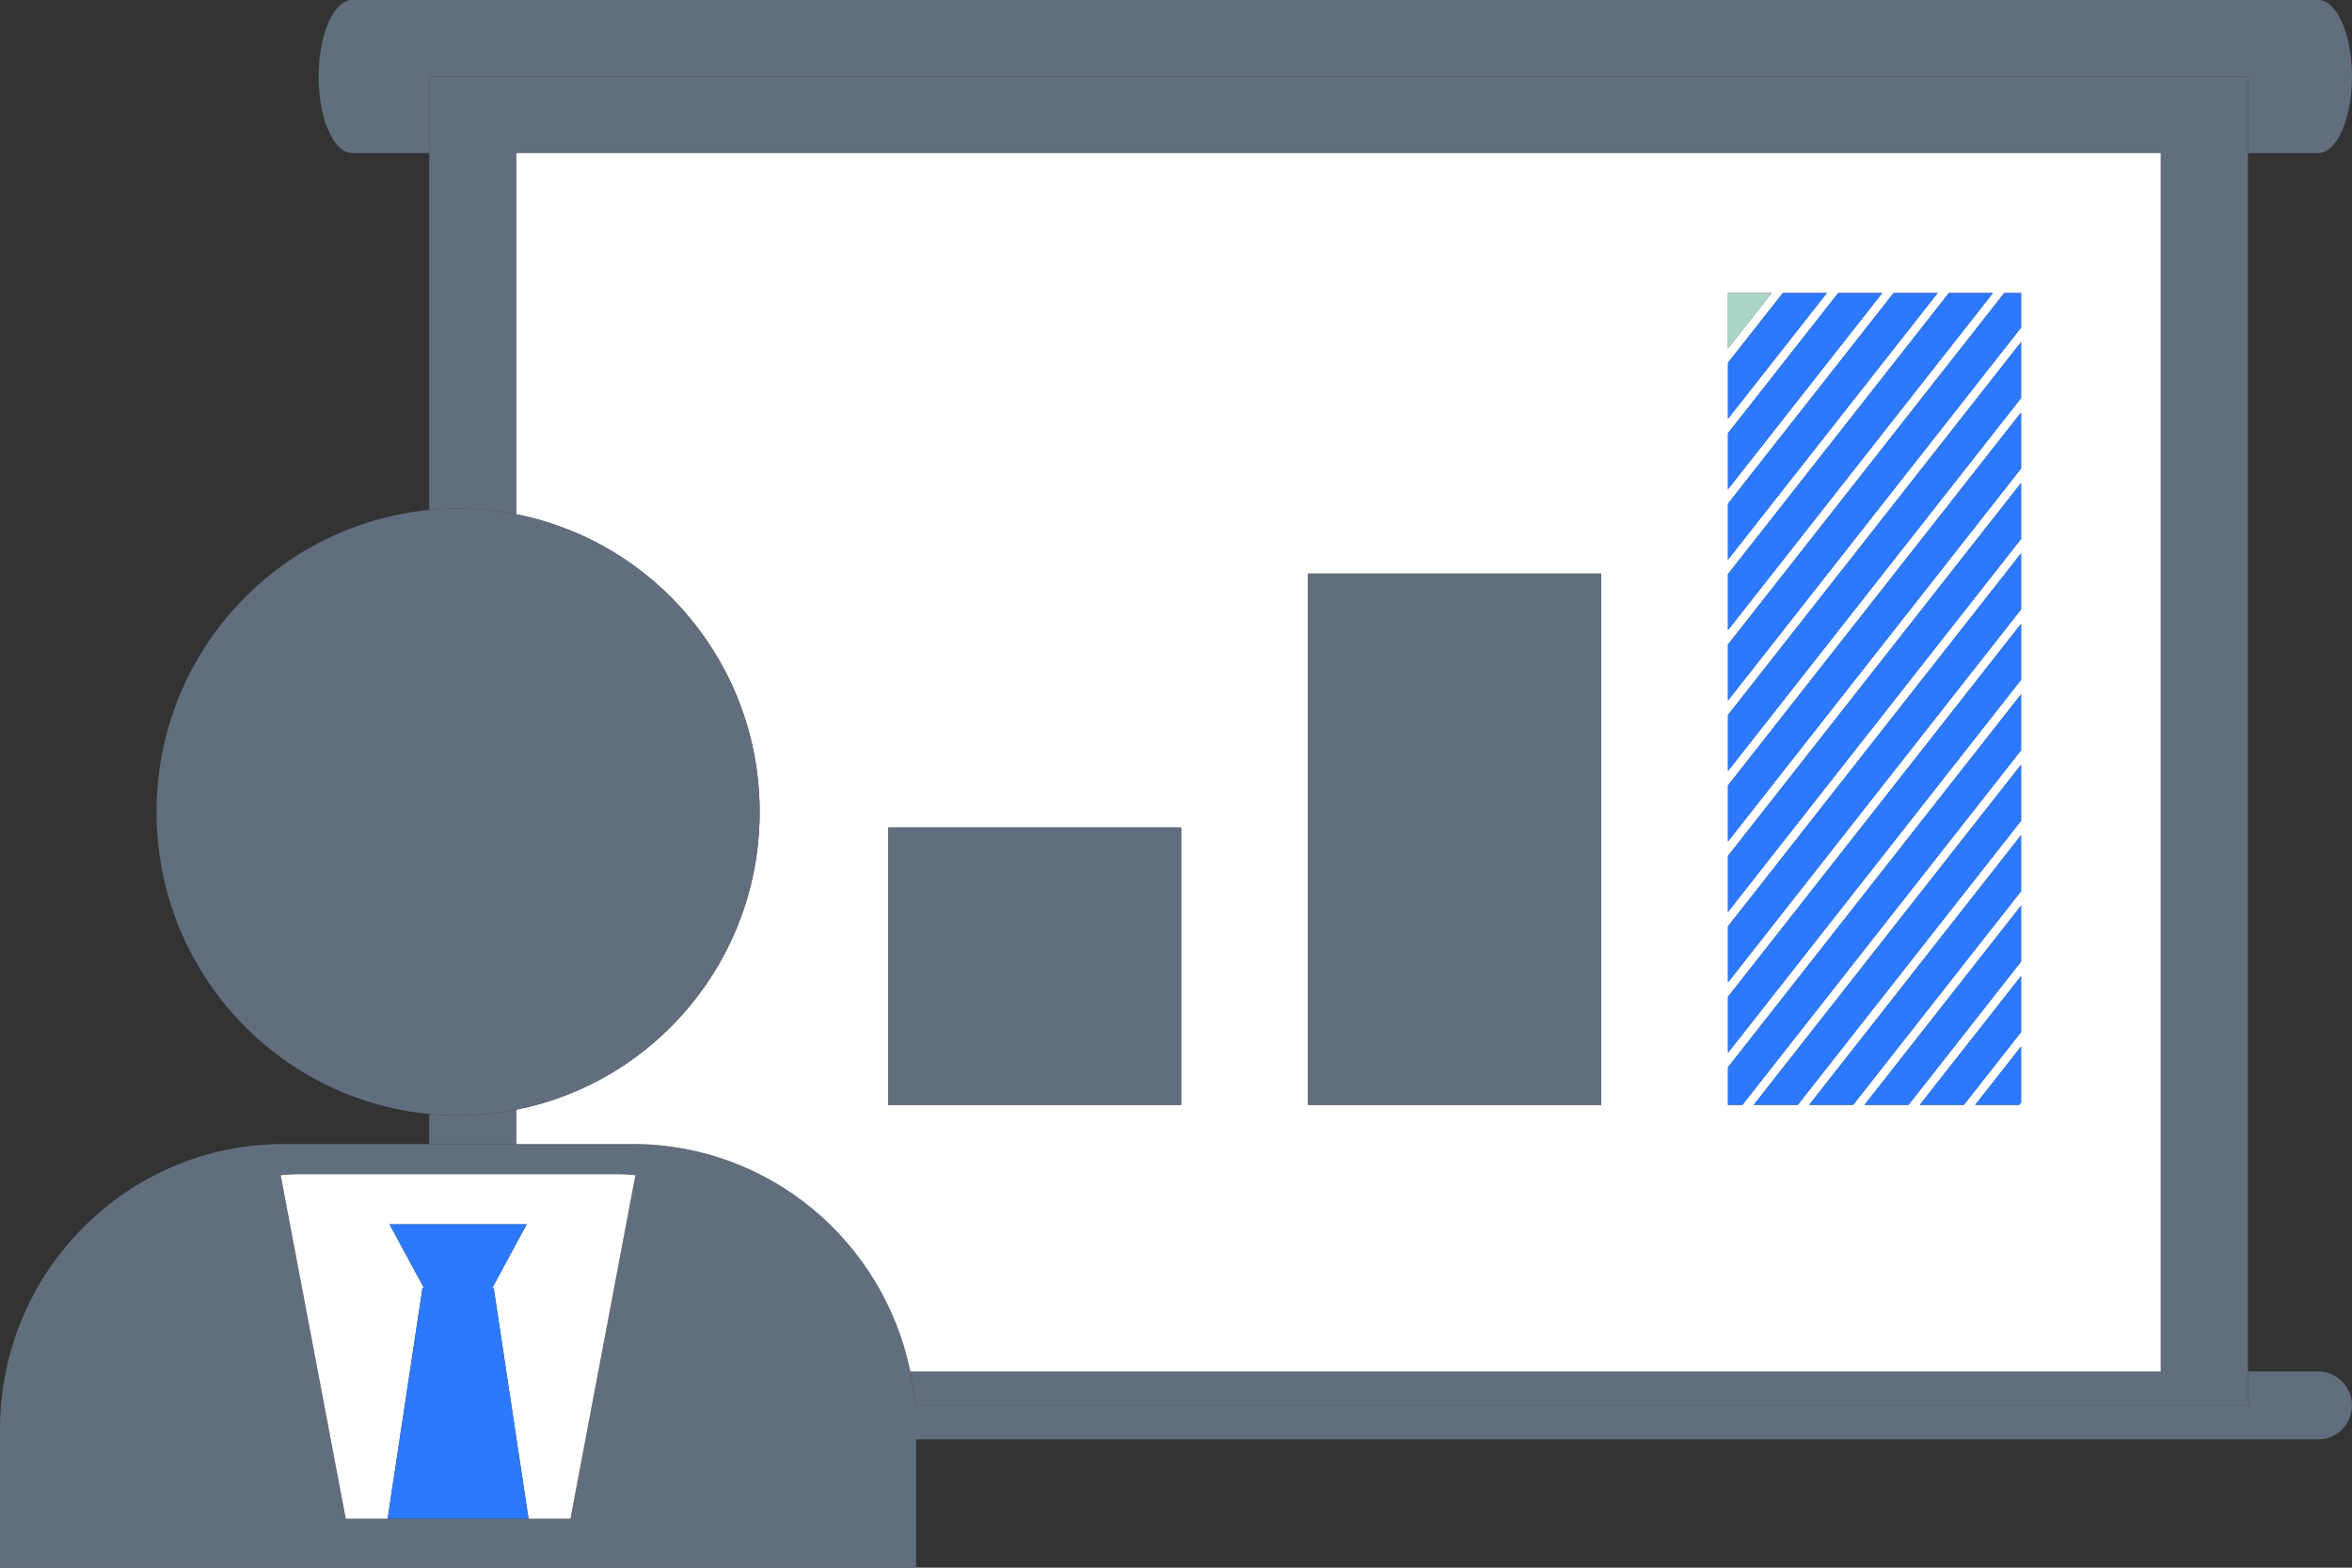 <svg xmlns="http://www.w3.org/2000/svg" xmlns:xlink="http://www.w3.org/1999/xlink" fill="none" width="68" height="45.333" viewBox="0 0 68 45.333"><rect x="0" y="0" width="68" height="45.333" fill="#333333" stroke="none"/><g><g><g><path d="M67.024,4.426C67.563,4.426,68,3.435,68,2.213C68,0.992,67.563,0,67.024,0L10.186,0C9.647,0,9.211,0.992,9.211,2.213C9.211,3.435,9.647,4.426,10.186,4.426L12.409,4.426L12.409,2.213L64.99,2.213L64.99,4.426L67.024,4.426Z" fill="#616E7D" fill-opacity="1"></path></g><g><path d="M64.99,39.66L64.99,40.641L26.452,40.641C26.423,40.309,26.384,39.981,26.319,39.66C25.55,35.906,22.25,33.082,18.29,33.082L14.929,33.082L12.409,33.082L8.199,33.082C3.671,33.082,0,36.776,0,41.331L0,45.333L26.486,45.333L26.486,41.623L67.024,41.623C67.563,41.623,68,41.184,68,40.641C68,40.1,67.563,39.66,67.024,39.66L64.99,39.66L64.99,39.66ZM16.492,43.918L15.281,43.918L11.207,43.918L9.997,43.918L8.115,33.982C8.301,33.968,8.485,33.954,8.673,33.954L17.815,33.954C18.003,33.954,18.187,33.968,18.371,33.982L16.492,43.918Z" fill="#616E7D" fill-opacity="1"></path></g><g><path d="M12.409,33.082L14.929,33.082L14.929,32.088C14.384,32.195,13.821,32.255,13.245,32.255C12.963,32.255,12.686,32.239,12.409,32.212L12.409,33.082L12.409,33.082Z" fill="#616E7D" fill-opacity="1"></path></g><g><path d="M26.319,39.66C26.384,39.981,26.423,40.309,26.452,40.641L64.99,40.641L64.99,39.66L64.99,4.426L64.99,2.213L12.409,2.213L12.409,4.426L12.409,14.748C12.686,14.722,12.963,14.705,13.245,14.705C13.821,14.705,14.384,14.765,14.929,14.873L14.929,4.426L62.47,4.426L62.47,39.66L26.319,39.66Z" fill="#616E7D" fill-opacity="1"></path></g><g><path d="M14.929,32.088L14.929,33.082L18.29,33.082C22.249,33.082,25.55,35.906,26.319,39.66L62.47,39.66L62.47,4.426L14.929,4.426L14.929,14.873C18.936,15.663,21.962,19.214,21.962,23.48C21.962,27.745,18.936,31.297,14.929,32.088ZM58.432,31.882L58.378,31.95L57.107,31.95L58.431,30.264L58.432,31.882L58.432,31.882ZM58.432,29.845L56.779,31.95L55.505,31.95L58.432,28.226L58.432,29.845ZM58.432,27.807L55.178,31.95L53.906,31.95L58.432,26.19L58.432,27.807ZM58.432,25.771L53.577,31.95L52.307,31.95L58.432,24.152L58.432,25.771ZM58.432,23.734L51.976,31.95L50.703,31.95L58.432,22.114L58.432,23.734ZM49.959,8.473L51.216,8.473L49.959,10.073L49.959,8.473ZM49.959,10.49L51.545,8.473L52.817,8.473L49.959,12.109L49.959,10.49ZM49.959,12.528L53.146,8.473L54.418,8.473L49.959,14.147L49.959,12.528ZM49.959,14.565L54.748,8.473L56.019,8.473L49.959,16.184L49.959,14.565ZM49.959,16.602L56.346,8.473L57.619,8.473L49.959,18.221L49.959,16.602ZM49.959,18.639L57.947,8.473L58.432,8.473L58.432,9.474L49.959,20.257L49.959,18.639ZM49.959,20.676L58.432,9.893L58.432,11.511L49.959,22.295L49.959,20.676ZM49.959,22.713L58.432,11.929L58.432,13.548L49.959,24.332L49.959,22.713ZM49.959,24.751L58.432,13.967L58.432,15.585L49.959,26.369L49.959,24.751ZM49.959,26.787L58.432,16.003L58.432,17.622L49.959,28.407L49.959,26.787ZM49.959,28.825L58.432,18.041L58.432,19.659L49.959,30.444L49.959,28.825ZM49.959,30.862L58.432,20.078L58.432,21.697L50.375,31.95L49.959,31.95L49.959,30.862L49.959,30.862ZM37.817,16.586L46.291,16.586L46.291,31.95L37.817,31.95L37.817,16.586ZM25.676,23.928L34.149,23.928L34.149,31.95L25.676,31.95L25.676,23.928Z" fill="#FFFFFF" fill-opacity="1"></path></g><g><path d="M13.245,14.705C12.963,14.705,12.686,14.722,12.409,14.748C7.985,15.171,4.526,18.918,4.526,23.48C4.526,28.043,7.985,31.789,12.409,32.212C12.686,32.239,12.963,32.255,13.245,32.255C13.821,32.255,14.384,32.195,14.929,32.088C18.936,31.297,21.962,27.746,21.962,23.48C21.962,19.214,18.936,15.663,14.929,14.873C14.384,14.765,13.821,14.705,13.245,14.705Z" fill="#616E7D" fill-opacity="1"></path></g><g><path d="M14.27,37.237L14.272,37.237L15.281,43.918L16.492,43.918L18.371,33.982C18.187,33.968,18.003,33.954,17.815,33.954L8.673,33.954C8.485,33.954,8.301,33.968,8.115,33.982L9.997,43.918L11.207,43.918L12.216,37.237L12.253,37.237L11.261,35.403L15.227,35.403L14.236,37.237L14.27,37.237Z" fill="#FFFFFF" fill-opacity="1"></path></g><g><path d="M11.207,43.918L15.281,43.918L14.272,37.237L14.27,37.237L14.236,37.237L15.227,35.403L11.261,35.403L12.253,37.237L12.216,37.237L11.207,43.918Z" fill="#2C79FE" fill-opacity="1"></path></g><g><rect x="25.676" y="23.928" width="8.472" height="8.022" rx="0" fill="#616E7D" fill-opacity="1"></rect></g><g><rect x="37.817" y="16.586" width="8.474" height="15.364" rx="0" fill="#616E7D" fill-opacity="1"></rect></g><g><path d="M58.432,25.771L58.432,24.152L52.307,31.95L53.577,31.95L58.432,25.771Z" fill="#2C79FE" fill-opacity="1"></path></g><g><path d="M58.432,23.734L58.432,22.114L50.703,31.95L51.976,31.95L58.432,23.734Z" fill="#2C79FE" fill-opacity="1"></path></g><g><path d="M51.216,8.473L49.959,8.473L49.959,10.073L51.216,8.473Z" fill="#AAD4C8" fill-opacity="1"></path></g><g><path d="M58.432,13.548L58.432,11.929L49.959,22.713L49.959,24.332L58.432,13.548Z" fill="#2C79FE" fill-opacity="1"></path></g><g><path d="M58.432,15.585L58.432,13.967L49.959,24.751L49.959,26.369L58.432,15.585Z" fill="#2C79FE" fill-opacity="1"></path></g><g><path d="M50.375,31.95L58.432,21.697L58.432,20.078L49.959,30.862L49.959,31.95L50.375,31.95Z" fill="#2C79FE" fill-opacity="1"></path></g><g><path d="M58.432,11.511L58.432,9.893L49.959,20.676L49.959,22.295L58.432,11.511Z" fill="#2C79FE" fill-opacity="1"></path></g><g><path d="M58.432,19.659L58.432,18.041L49.959,28.825L49.959,30.444L58.432,19.659Z" fill="#2C79FE" fill-opacity="1"></path></g><g><path d="M49.959,12.109L52.817,8.473L51.545,8.473L49.959,10.49L49.959,12.109Z" fill="#2C79FE" fill-opacity="1"></path></g><g><path d="M58.432,17.622L58.432,16.003L49.959,26.787L49.959,28.407L58.432,17.622Z" fill="#2C79FE" fill-opacity="1"></path></g><g><path d="M49.959,16.184L56.019,8.473L54.748,8.473L49.959,14.565L49.959,16.184Z" fill="#2C79FE" fill-opacity="1"></path></g><g><path d="M58.432,29.845L58.432,28.226L55.505,31.95L56.779,31.95L58.432,29.845Z" fill="#2C79FE" fill-opacity="1"></path></g><g><path d="M58.432,31.882L58.432,30.264L57.106,31.95L58.378,31.95L58.432,31.882Z" fill="#2C79FE" fill-opacity="1"></path></g><g><path d="M49.959,18.221L57.619,8.473L56.346,8.473L49.959,16.602L49.959,18.221Z" fill="#2C79FE" fill-opacity="1"></path></g><g><path d="M58.432,27.807L58.432,26.19L53.906,31.95L55.178,31.95L58.432,27.807Z" fill="#2C79FE" fill-opacity="1"></path></g><g><path d="M49.959,14.147L54.418,8.473L53.146,8.473L49.959,12.528L49.959,14.147Z" fill="#2C79FE" fill-opacity="1"></path></g><g><path d="M49.959,20.257L58.432,9.474L58.432,8.473L57.947,8.473L49.959,18.639L49.959,20.257Z" fill="#2C79FE" fill-opacity="1"></path></g></g></g></svg>